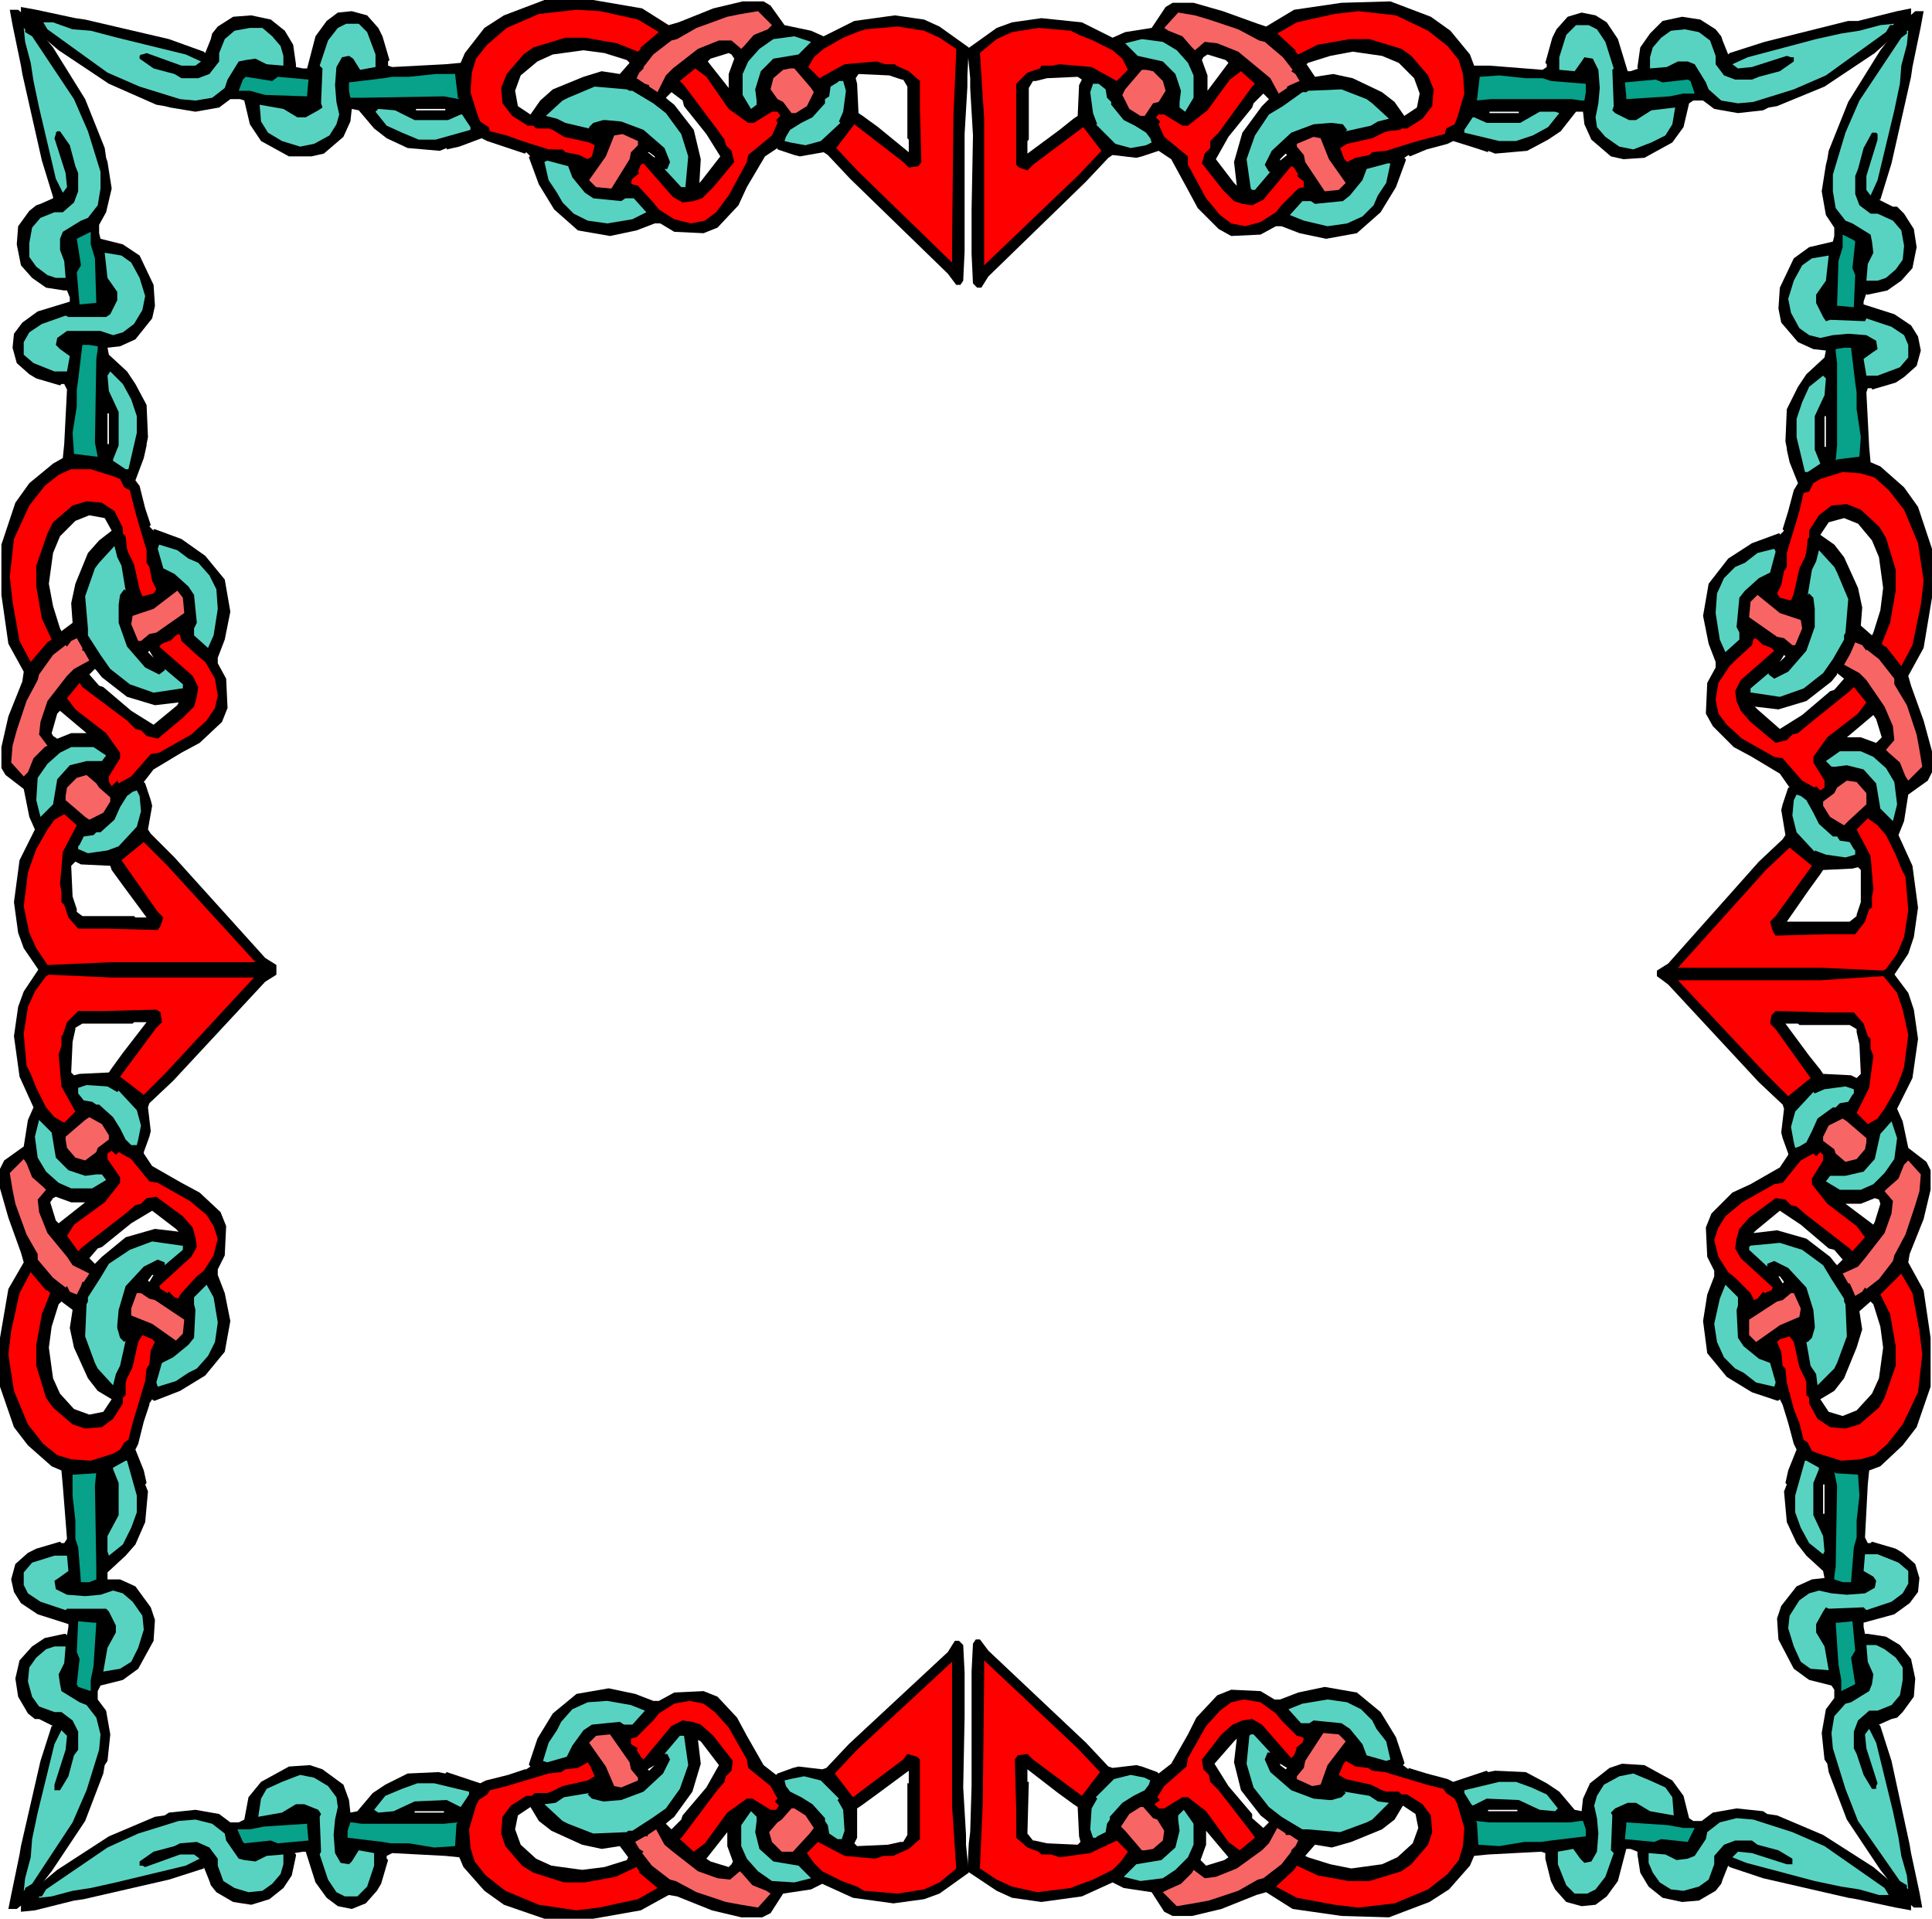 <svg xmlns="http://www.w3.org/2000/svg" fill-rule="evenodd" height="4.578in" preserveAspectRatio="none" stroke-linecap="round" viewBox="0 0 1384 1374" width="4.61in"><style>.brush1{fill:#000}.pen1{stroke:none}.brush2{fill:red}.brush3{fill:#59d3c1}.brush4{fill:#f76565}.brush5{fill:#08a18a}</style><path class="pen1 brush1" d="m59 691 33 1 52-1h30l21 1 3 3v3l-8 5-66 71-17 16-1 3 2 17-1 4-4 11v1l6 9 21 12 13 7 15 14 4 10-1 21-5 10v4l5 13 4 20-4 22-14 17-18 11-18 7h-1l-1-1-2 3v1l-4 12-4 16-2 4 6 15 2 9-1 1 2 5-2 22-7 16-7 8-13 12v5h9l11 5 11 15 3 9-1 15-11 20-11 8-16 4-2 4v6l6 8 3 17-2 19-2 3-1 6-13 34-24 36-15 19-10 8H6l2-10 6-29 1-6 14-61 8-25h1l-10-5h-3l-5-4-7-12-2-13 3-13 9-10 9-6 14-3h1l1 1 1-6v-2l-22-7-12-8-5-8-2-9 3-11 9-8 6-3 17-5 1 1h2l2-3-3-38-1-11-7-3-17-15-10-13-10-29v-35l6-35 11-19-2-7-9-25-6-21v-14l3-6 14-10 3-19 4-9-10-22-4-29 3-21 4-11 14-21 21 2h7zm29 63-8 11-2 3-21 1-4 1-2-2 1-22 2-9v-1l5-3h36l1-1h9l-17 22zM61 861l-19 15-2-2-4-13 2-3 2-1 11 4h10zm67 21-17-2-21 6-17 14-4 4-1 1-4-4 6-7 3-1 21-17 15-9 17 13 2 2zm-21 36-1-1 3-4h1l-3 5zm-57 33 3 14 10 22 7 9 10 6-6 9-10 2-11-4-10-11-5-11-3-22 2-15 5-16 2-2 8 6-2 13zm27 113v21-21z"/><path class="pen1 brush1" d="m59 699 34-2 51 1h31l20-1 3-2v-4l-8-5-65-72-17-17-2-3 3-17-1-4-4-12-1-1 7-9 20-12 13-7 16-15 4-10-1-21-6-11v-4l5-13 4-20-4-23-14-17-17-12-19-7h-1v1l-3-3 1-1-4-12-4-16-3-4 6-16 2-9v-1l1-5-1-23-8-15-6-9-13-12-1-5 9-1 11-5 12-15 2-9-1-15-10-21-12-8-16-4-1-4v-6l5-9 4-17-3-19-1-3-1-7-14-35-23-37-16-19-9-8H7l2 11 6 29 1 6 14 62 8 26v1l-9 4-3 1-5 4-8 11-1 13 3 15 8 9 10 7 13 2h2l2 5v3l-23 7-11 8-6 8-1 10 3 11 9 8 5 3 17 5 1-1h2l2 4-2 39-1 10-7 4-17 14-10 14-10 30v36l5 35 11 20-1 7-10 25-5 22v15l3 5 13 10 4 20 4 9-11 22-4 30 3 22 4 11 15 22 20-2h7zm29-65-8-11-1-3-21-1-4-2-3 3 1 22 3 9v2l4 3h37l1 1h8l-17-23zM62 525l-19-16-2 2-4 14 1 2 3 2 10-4h11zm66-22-17 2-20-6-18-14-4-5-1-1-4 4 7 8 3 1 20 17 16 10 17-14 1-2zm-21-37-1 1 4 4-3-5zm-56-34 3-14 9-22 8-9 9-7-5-9-11-2-10 4-11 11-5 12-3 22 3 16 5 16 1 2 8-6-1-14zm26-114h1v-22h-1v22zm1248 374-33 2-52-1h-30l-20 1-3 2v3l8 6 65 70 17 16 1 3-2 17 1 4 4 11v1l-6 9-21 12-13 6-15 15-4 10 1 21 5 10v4l-5 13-3 19 3 23 14 17 18 11 18 6h1l1-1 2 4 4 13 4 15 2 4-6 15-2 9 1 1-2 5 2 22 7 15 7 9 12 11 1 5-9 1-11 5-11 14-3 9 1 15 11 21 11 8 16 4 2 3v6l-6 8-3 17 2 19 2 3 1 6 13 34 24 36 15 19 9 8h6l-2-11-6-28-1-6-13-60-8-25-1-1 9-4 4-1 4-4 8-11 1-13-3-14-8-10-10-6-13-2h-2l-1-5v-3l22-6 11-8 6-8 1-10-3-10-9-8-5-3-17-5-1 1h-2l-2-4 2-38 1-10 8-3 16-15 10-13 10-29v-35l-5-34-11-20 1-6 10-25 5-21v-14l-3-6-13-10-4-19-4-9 11-22 4-28-3-21-4-12-15-20-20 1h-7zm-29 64 8 10 2 3 20 1 4 2 3-3-1-21-2-9v-2l-5-3h-36l-1-1h-9l17 23zm26 106 20 15 1-2 4-13-1-3-3-1-10 4h-11zm-66 21 17-2 21 6 17 13 4 5 1 1 4-4-6-7-4-1-20-17-15-10-17 14-2 2zm21 36 1-1-3-4h-1l3 5zm57 33-4 13-9 22-7 9-10 6 6 9 10 3 10-4 11-12 5-11 3-22-2-15-5-16-2-2-8 7 2 13zm-27 111h-1v21h1v-21z"/><path class="pen1 brush1" d="m1325 703-33-2-51 1h-31l-20-1-3-2v-4l8-5 65-73 17-16 2-3-3-18 1-4 4-12h1l-7-10-20-12-13-7-15-15-5-9 1-22 6-11v-4l-5-13-4-20 4-23 14-18 17-11 19-7h1v1l3-3-1-1 4-13 4-15 3-5-6-15-2-9v-1l-1-5 1-23 8-16 6-9 13-12 1-5-9-1-11-5-12-14-2-10 1-15 10-21 11-8 17-4 1-4v-6l-6-9-3-17 3-19 1-4 1-6 14-35 23-37 15-19 10-9h6l-2 11-6 29-1 7-14 62-8 26h-1l10 5h3l5 5 7 11 2 13-3 15-8 9-10 7-14 3h-1v-1l-2 6v2l22 7 12 8 5 8 2 10-3 11-9 8-6 4-17 5v-1h-3l-1 3 2 39 1 11 7 3 17 15 10 14 10 30v35l-6 36-11 20 2 7 9 25 6 22v15l-3 6-14 10-3 19-4 10 10 22 4 30-3 21-4 12-14 21-20-1h-8zm-29-66 8-11 2-3 21-1 4-1 2 2v23l-3 9v1l-5 4h-45l16-23zm27-109 19-16 2 3 4 13-2 2-2 2-11-4h-10zm-66-22 17 2 20-6 18-14 4-5v-1l5 4-7 8-3 1-20 17-16 10-16-14-2-2zm21-37 1 1-4 4 3-5zm56-34-3-14-10-22-7-9-10-7 6-9 11-3 10 4 10 12 5 12 3 22-2 16-5 16-1 2-8-7 1-13zm-26-115h-1v-22h1v22zm-616 994-2-34 1-51v-31l-1-20-3-3h-3l-5 8-71 66-16 17-3 1-17-2-4 1-11 4-1 1-9-7-12-21-7-13-14-15-10-4-21 1-11 6h-4l-13-5-19-4-23 4-17 14-11 18-6 18v1l1 1-3 2h-1l-12 4-16 4-4 2-15-5-9-3-1 1-5-1-22 1-16 8-9 6-11 13-5 1-1-9-4-11-15-11-9-3-15 1-20 11-9 11-3 16-4 2h-6l-8-6-17-3-19 2-3 2-7 1-33 14-37 24-18 15-8 10v5l10-1 28-7 7-1 61-14 25-8v-1l4 10 1 3 4 5 12 7 13 2 13-4 10-8 6-9 3-14v-1l-1-1 6-1h2l7 22 8 11 8 6 10 2 10-4 8-9 3-5 5-17-1-1v-2l4-2 38 2 10 1 3 7 15 17 14 10 29 10h35l34-6 20-11 6 1 25 10 21 5h15l6-3 9-14 20-3 8-4 22 10 29 4 22-3 11-4 21-15-2-20v-7zm-64-29-11 8-3 2v21l-2 4 2 2 22-1 9-2h2l3-5v-37h1v-9l-23 17zm-107 27-15 19 3 2 13 4 2-2 1-2-4-11v-10zm-21-66 2 17-6 20-13 18-5 4-1 1 4 4 7-7 1-3 17-20 9-16-13-17-2-1zm-36 21 1 1 4-4-5 3zm-33 57-14-3-22-10-9-7-6-10-9 6-2 10 4 11 11 10 11 5 22 3 16-2 16-5 1-2-6-8-13 2zm-113-26v-1h-21v1h21zM693 62l-2 34v84l-1 21-2 3h-3l-6-8-70-68-16-17-3-2-17 3-4-1-12-4v-1l-9 6-13 22-6 13-15 16-10 4-21-1-10-6h-4l-13 5-19 4-23-4-17-15-11-18-7-19v-1h1l-3-3-1 1-12-4-15-5-4-2-16 6-9 2v-1l-5 2-23-2-15-7-9-7-11-13-5-1-1 9-5 11-14 12-9 2h-16l-20-11-8-12-4-17-3-1h-7l-8 6-17 3-18-3-4-1-6-1-34-15-36-24-19-16-8-9V5l11 2 28 6 7 1 60 14 25 9 1 1 4-10 1-4 4-5 11-7 13-1 14 3 10 8 6 10 2 14v2l5 1h3l6-23 8-11 8-6 10-1 11 3 8 9 3 6 5 17-1 1v3l3 1 38-2 11-1 3-7 14-18 14-9 29-11h35l35 6 19 12 7-2 25-10 21-5h15l5 3 10 14 19 4 9 4 22-11 29-4 21 3 11 5 21 15-1 20v8zm-64 29-11-8-3-2-1-21-1-4 2-3 22 1 9 3h1l3 5v37l1 1v9l-22-18zM522 63l-15-19 2-2 13-4 2 1 2 3-4 11v10zm-21 68 1-17-5-21-14-18-5-4-1-1 4-4 8 6 1 4 16 20 10 16-14 18-1 1zm-37-22h1l4 3v1l-5-4zm-33-58-13 4-22 9-9 8-7 10-9-6-2-11 4-11 12-10 11-5 22-3 15 2 16 5 2 2-7 8-13-2zM319 78v1h-21v-1h21z"/><path class="pen1 brush1" d="m695 1312 1-33v-82l1-20 2-3h3l6 8 70 66 16 17 3 1 17-2 4 1 11 4 1 1 9-7 12-21 6-12 15-16 10-4 21 1 10 6h4l13-5 19-4 23 4 17 14 11 18 6 18v1l-1 1 4 3v-1l13 4 15 4 4 2 15-5 9-3 1 1 5-1 22 1 15 8 9 6 11 13 5 1 1-9 5-11 14-11 9-3 16 1 20 11 8 11 4 16 3 2h6l8-6 17-3 19 2 3 2 7 1 33 14 36 23 19 16 8 9v6l-11-2-28-6-6-1-61-14-24-8-1-1-4 10-1 3-4 5-12 7-12 1-14-3-10-8-6-10-2-13v-2l-5-2h-3l-6 23-8 11-8 6-10 1-11-3-8-9-3-6-4-16v-4l-3-1-38 2-10 1-3 7-15 17-14 9-29 11-34-1-35-5-19-12-7 2-25 10-21 5h-14l-6-3-9-14-20-3-8-4-22 10-29 4-21-3-11-5-21-14 1-20 1-8zm63-28 11 8 3 2 1 21 1 4-2 2-22-1-9-2h-1l-4-5 1-37h-1v-9l22 17zm106 27 16 19-3 2-13 4-2-2-2-2 4-11v-10zm22-66-2 17 5 20 14 18 5 4 1 1-4 4-8-7v-3l-17-20-10-16 14-16 2-2zm36 21-1 1-4-3v-1l5 3zm32 57 14-4 22-9 9-7 6-10 9 6 2 10-4 11-11 10-11 5-22 3-15-3-16-5-2-1 7-8 12 2zm112-26v-1h21v1h-21zM695 63l2 34-1 53v32l1 21 3 3h3l5-8 70-68 16-17 3-2 17 2 4-1 12-4 9 6 12 22 7 13 15 15 9 5 21-1 11-6h4l13 5 19 4 22-4 17-15 11-18 7-19v-1l-1-1 3-2 1 1 12-5 15-4 4-2 16 5 9 3v-1l5 2 23-2 15-8 9-6 11-14h5l1 9 5 11 14 12 9 2 15-1 20-11 8-11 4-17 3-2h7l8 6 17 3 18-2 4-2 6-1 34-14 36-24 18-16 8-10V6l-10 2-28 7h-7l-60 15-25 8-1 1-4-10-1-3-4-5-11-7-13-2-14 3-9 9-7 10-2 14v1h1l-6 2h-2l-7-23-8-12-8-5-10-2-10 3-8 9-3 6-5 18 1 1v2l-3 2-38-3h-11l-3-8-14-17-14-10-29-11-35 1-34 5-20 12-6-2-25-9-21-6h-15l-5 3-10 15-19 3-9 4-22-11-29-3-21 3-11 4-21 15 2 21v7zm64 30 10-8 3-2 1-22 2-4-3-2-22 1-8 2h-2l-3 5v37l-1 1v9l23-17zm106-28 15-20-2-2-13-4-3 2-1 2 4 11v11zm21 68-2-17 6-21 14-19 4-4 1-1-4-4-7 7-1 3-17 21-9 16 13 17 2 2zm36-22-1-1-4 4v1l5-4zm33-58 14 3 21 10 9 7 7 10 9-6 2-10-4-11-11-11-12-5-21-3-16 3-16 5-1 1 6 9 13-2zm112 27v1h21v-1h-21z"/><path class="pen1 brush2" d="M172 700h10l-63 68-16 16-17-13 26-35 4-4-1-7-3-2-37 1H56l-8 8-3 9-1 1v7l-2 6 2 23 10 18-8 8-7-4-6-7-7-14-4-10-3-6-2-23 3-19 5-11 8-11 2-1 45 2h92zm0-11h11l-63-69-17-17-16 13 26 37 4 4-2 6-2 3-37-1H56l-7-8-3-9-2-2v-7l-1-6 2-23 10-19-9-8-7 4-5 7-8 14-4 11-2 6-3 24 4 19 5 11 8 12h1l45-2h92zm1040 13h-10l63 67 16 16 16-13-25-35-4-4 1-6 3-3 37 1h19l7 8 3 9 2 2v7l2 5-3 23-9 18 8 8 7-4 5-7 8-14 4-10 2-6 3-23-4-18-4-12-9-11-1-1-45 3h-92zm1-9h-11l63-70 17-16 16 13-26 36-4 4 2 7 2 3 37-1h20l7-9 3-9 2-1v-8l1-5-2-24-10-19 8-8 7 5 6 7 7 14 4 10 3 6 2 24-3 19-5 12-8 11-2 1-45-2h-91zm-531 508v-11l-68 63-16 17 13 17 36-27 3-4 7 2 2 2v57l-8 7-9 4-2 1h-7l-6 2-22-2-19-10-8 8 5 7 6 6 14 7 11 4 5 3 24 2 19-3 11-5 11-9 1-1-3-45v-92zm0-1024v11l-67-65-16-17 13-17 35 27 4 4 7-1 2-3-1-38V58l-8-7-9-4-1-1h-7l-6-2-23 2-18 10-8-8 4-7 7-6 14-8 10-4 6-2 23-2 19 3 11 5 12 8v2l-2 46-1 94zm23 1023v-11l67 63 16 17-13 17-35-26-4-4-7 1-2 3 1 37v19l8 7 8 3 2 2h7l6 2 22-3 19-9 8 8-5 7-6 6-14 7-11 4-5 2-24 3-18-4-11-5-12-8v-1l2-45 1-92zm0-1021v11l68-65 16-17-13-17-36 27-4 4-6-2-2-2V60l8-8 9-3 1-2h8l5-1 23 2 18 10 8-8-4-8-7-6-14-7-10-4-6-3-23-2-19 3-11 5-11 9-1 1 3 47v94z"/><path class="pen1 brush3" d="m84 782 1-1 13 14 3 11-2 10-1 4h-4l-4-4-4-8-5-8-10-9h-2l-3-2-6-1-4-5v-4l6-2 15 1 7 4zm1-176 13-14 3-11-1-11-2-4-3 1-4 3-5 8-4 9-10 9h-3l-2 2-7 1-3 6-1 1v2l7 3 14-2 8-3zm1215 177-1-1-13 14-3 11 2 11 1 4 3-1 5-3 4-8 4-9 11-8h2l3-3 6-1 3-5 1-1v-3l-6-2-15 2-7 3zm0-174v1l-13-14-3-12 1-11 2-4 3 1 4 3 5 9 4 8 10 9h3l2 3 7 1 3 5 1 1v3l-7 2-14-2-8-3zm-700 680 1-1-13-13-12-3-10 2-4 1 1 4 3 4 8 4 8 5 9 10v2l2 3 1 6 6 4h3l2-6-1-15-4-7zm1-1202 1 1-14 13-11 3-11-2-4-1 1-3 3-5 8-5 8-4 9-10v-3l3-2 1-7 5-3 1-1h3l2 7-2 15-3 7zm185 1201-1-1 13-13 12-3 10 2 4 2-1 3-3 4-8 4-8 5-9 10v2l-2 3-1 6-6 3-1 1h-2l-2-6 1-15 4-7zm0-1199h-1l14 14 11 3 11-2 4-2-1-3-3-4-8-5-8-4-9-11v-2l-3-3-1-6-5-4h-4l-2 6 2 15 3 8z"/><path class="pen1 brush4" d="M78 813v3l-8 6-1 3-8 6-7-2-6-7-1-6v-2l14-12 3-2 9 5 5 8zm1-239v-3l-8-7-2-3-7-6-7 2-7 7-1 6v3l14 12 3 2 10-5 5-8zm1227 240v3l8 6 1 3 7 6 8-2 6-7 1-5v-3l-14-12-3-2-10 5-4 8zm0-237v-3l8-6 2-4 7-5 7 1 7 8v8l-13 12-3 3-10-6-5-8zm-737 718h-2l-7 8-3 2-6 7 2 7 7 7h8l12-13 3-4-6-9-8-5zm1-1214h-3l-6-8-4-2-5-7 2-8 7-6 5-1h3l12 14 2 3-5 10-8 5zm247 1213h2l7 8 3 1 5 8-1 7-7 6-6 1h-2l-12-14-3-3 6-9 8-5zm0-1211h3l6-9 4-1 5-8-2-7-7-7-5-1h-3l-12 14-2 4 5 10 8 5z"/><path class="pen1 brush3" d="m40 829 9 9 12 4 8-1h4l3 4-10 6H51l-9-4-9-8-6-10-2-15 3-12 9 9 3 18zm1-271 9-10 12-3h11l3-4-9-6H51l-8 4-9 8-7 10-1 16 3 12 9-9 3-18zm1302 272-8 9-13 3h-11l-3 4 10 6h15l9-4 8-8 7-10 2-15-4-12-8 9-4 18zm1-269-9-10-12-3-8 1h-3l-4-4 10-7h15l9 4 9 8 6 10 2 16-3 12-9-9-3-18zm-790 772-10-9-3-12 1-8v-3l-4-4-7 10v15l4 9 8 9 10 7 16 1 12-3-9-9-18-3zm0-1291-9 9-4 13 1 8v3l-4 3-6-10V53l4-9 8-9 10-7 15-2 12 4-9 9-18 3zm278 1290 10-9 3-12-1-8v-3l4-4 7 10v15l-4 9-9 9-9 6-16 2-12-3 9-9 18-3zm1-1288 9 9 4 12-1 8v4l4 3 6-10V54l-4-9-8-9-10-6-15-2-12 3 9 9 18 4z"/><path class="pen1 brush2" d="m85 825 9 5 13 16 6 1 23 13 12 10 5 8 3 9-3 12-7 11-5 4-11 12-2 3v1l-3-1-4-4-1 1-5-3-1-2 23-21 4-7-1-7-2-7-7-8-19-14-7 1-4 4-4 1-7 6-31 24-3 3-8-11 5-8 22-16 11-14v-4l-9-13v-4l3-2 3 3 2-2zm0-264 9-5 14-16 6-1 23-13 11-10 6-9 2-9-2-12-7-12-5-4-12-11-1-4-1-1-2 1-4 4h-1l-5 2-2 2 24 21 4 8-1 7-2 7-8 8-18 15-8-2-4-4-4-1-6-6-32-24-2-3-9 11 6 8 22 17 10 14v4l-8 13v4l2 3 4-4 1 2zm1214 265-9 5-13 16-6 1-23 13-12 10-5 8-3 9 3 12 7 11 5 4 11 11 2 4v1l3-1 4-5 1 1 5-2 1-2-23-21-4-7 1-7 2-7 7-8 19-14 7 1 4 4 4 1 7 6 31 24 2 2 9-10-6-8-21-16-11-14v-4l8-13v-4l-2-2-3 3-2-2zm1-262-9-5-14-16-6-1-23-13-11-10-6-8-2-10 2-12 8-12 4-4 12-11 1-4 1-1 2 1 4 4h1l5 2 2 2-24 21-4 8 1 7 3 7 7 8 18 15 8-2 4-4 4-1 6-5 31-25 3-3 9 11-6 8-22 17-10 14v4l8 13v5l-3 2-3-3-1 1zm-743 724-5-9-16-13-1-6-13-23-10-11-8-6-10-2-11 2-11 7-4 5-12 12-4 1v4l5 3-1 1 3 5 2 2 20-24 8-4 7 1 6 2 9 8 14 18-1 7-4 4-1 4-6 7-24 32-2 2 10 9 8-6 16-22 14-10h4l13 8h4l2-3-3-3 2-2zm0-1200-4 9-17 14-1 5-13 24-9 12-8 6-10 2-12-3-11-7-4-5-11-12-4-1-1-1 1-3 5-4-1-1 2-5 2-1 21 24 7 4 8-1 6-2 8-8 15-18-2-8-4-4-1-4-5-7-24-32-3-3 11-9 8 6 16 23 14 10h4l13-8h4l2 3-3 3 1 2zm272 1199 5-8 16-14 1-6 13-23 10-11 8-6 9-2 12 2 11 8 4 5 11 11 4 1 1 1-1 3-5 4h1l-2 5-2 2-21-24-7-4-7 1-7 3-8 7-14 18 1 7 4 4 1 5 6 6 24 31 2 3-11 9-8-6-16-22-13-10h-4l-13 8h-4l-3-3 4-3-2-2zm1-1198 4 9 17 14v6l13 24 10 12 8 6 10 2 11-3 11-7 4-5 12-12 4-1v-4l-5-4 1-1-3-5-2-1-20 24-8 4-7-1-6-2-8-8-15-19 2-7 4-4v-5l6-6 24-33 2-2-10-9-8 6-16 22-14 11h-4l-13-8h-4l-2 2 3 3-1 2z"/><path class="pen1 brush4" d="m23 843 8 7 2 2-6 7 1 9 6 15 14 17 4 6 12 6-4 6h-1l-1 3-3 6-5-2-2-4-1 1-9-7-11-13v-4l-8-14-8-22-2-10-2-12 10-10 2 3 4 10zm1-300 8-8 2-1-6-8 1-9 5-15 14-18 5-5 11-6-4-7h-1v-2l-4-7-4 2-3 4-1-1-9 7-10 14-1 4-8 15-7 21-3 11-1 12 9 10 3-3 4-10zm1336 301-8 7-2 2 6 7-1 9-5 14-14 18-5 6-11 5 4 7h1l1 2 3 7 5-3 2-3 1 1 9-7 10-13 1-4 8-15 7-21 3-10 1-12-9-10-3 3-4 10zm1-298-8-7-2-2 6-7-1-10-6-14-13-19-5-5-11-6 4-7 1-2 3-7 5 2 3 4v-1l9 7 11 14v4l9 15 7 21 2 11 2 12-10 10-2-3-4-10zm-822 804-7-8-2-2-7 6-9-1-14-5-18-14-6-5-6-11-6 4v1h-2l-7 4 3 5 3 2-1 1 7 9 13 10 4 1 15 8 21 7 11 2 12 2 9-10-3-2-10-4zm1-1325-7 8-2 2-7-6h-9l-15 6-18 14-5 5-6 12-6-4v-1l-3-1-6-4 2-4 3-3v-1l7-9 13-10 4-1 14-8 22-8 10-2 12-2 10 10-3 3-10 4zm306 1324 8-8 1-2 8 6 8-1 15-6 18-13 5-5 6-11 6 4v1h3l6 4-2 4-3 3v1l-7 9-13 10-4 1-14 8-21 7-11 2-12 2-10-10 4-2 9-4zm1-1323 7 8 2 2 7-6 9 1 15 6 17 14 6 5 6 11 6-4v-1l2-1 7-3-3-5-3-2 1-1-7-9-13-11-4-1-15-8-21-7-10-3-12-2-10 11 3 2 10 4z"/><path class="pen1 brush3" d="M131 892v3l-13 11v-2l-5-2-10 5-13 14-5 17-1 11v2l2 7 3 3 1-1-4 18-3 6-2 8-11-12-2-4-7-19 1-23 1-2v-3l9-14 6-10 15-10 16-6 21 3h1zm0-399v-3l-13-11v1l-4 3-10-5-13-15-6-17v-13l1-7 3-4 1 1-3-18-3-6-2-8-11 12-3 4-7 20 2 23v5l9 14 7 10 14 11 17 6 20-3h1zm1122 400v2l13 12v-2l5-2 10 5 13 14 5 16 1 11v2l-2 7-3 3h-1l3 17 4 6 1 8 12-12 2-4 7-19-1-23-1-2v-2l-9-14-6-10-15-11-16-5-21 2-1 1zm1-397v-3l13-11v1l4 3 10-5 13-15 6-17v-13l-1-8-3-3-1 1 3-18 3-6 2-8 11 12 2 4 8 19-2 24-1 2v3l-8 14-7 10-14 11-17 6-20-3h-1zm-764 747h-3l-11 13h2l2 4-5 10-14 13-16 6-12 1h-1l-8-2-3-3 1-1-18 3-6 4-8 1 13 12 4 2 18 7 24-1 1-1h3l14-9 10-7 10-14 6-17-3-21zm0-1109h-2l-12-13h2l2-5-4-10-15-13-16-6-11-1h-2l-7 2-3 3v1l-17-4-6-3-8-2 12-11 4-2 19-8 23 2 2 1h2l15 9 9 7 11 15 5 16-2 22h-1zm406 1108h2l12 13h-2l-2 5 4 9 15 13 16 6 11 1h2l7-2 3-3-1-1 18 3 6 4 8 1-12 12-4 2-19 7-23-2h-4l-15-9-9-7-11-14-5-17 2-20 1-1zm1-1106h2l11-13h-1l-3-5 5-10 14-13 16-6 12-1h1l8 1 3 4-1 1 18-4 5-3 8-2-12-11-4-3-18-7-24 1-1 1h-3l-14 10-10 6-10 15-6 17 3 21 1 1z"/><path class="pen1 brush2" d="m34 924 2 2-6 15-4 22v15l7 23 5 7 14 12 9 3 12-1 8-6 7-11v-4l2-2v-9l1-3 4-8 4-18 3-5 7 3 2 2-3 6-1 10-2 3-1 9-6 20-3 10-3 12-3 2-3 5-5 3-16 5-14-1-10-3-10-8-11-14-10-24-4-26 2-17 6-27 8-15 11 13h1zm0-464 3-2-7-15-4-23v-15l8-23 4-8 14-12 10-3 11 1 9 6 6 12v4l2 2 1 9 1 3 4 8 4 18 2 5 8-2 2-3-3-6-2-10-2-3v-9l-6-20-3-11-3-12-4-2-3-6-5-2-16-5H51l-9 4-10 8-11 14-11 24-3 27 2 18 5 28 8 15 12-14zm1316 464-3 3 7 14 4 23v14l-8 23-4 7-14 12-10 3-11-1-9-6-6-11v-4l-2-2v-9l-1-3-4-8-4-18-3-4-7 2-2 2 3 7 1 10 2 2 1 10 5 19 4 10 3 12 3 2 3 6 5 2 16 5 14-1 10-3 9-8 11-14 11-23 3-27-2-17-5-27-8-14-12 12zm0-461-2-2 6-15 4-23v-15l-7-23-5-8-13-12-10-4-11 1-9 7-7 11v5l-1 1-1 9-1 4-4 8-4 18-2 5-8-2-2-3 3-6 2-10 2-3v-10l6-20 3-10 3-13 4-1 3-6 5-3 16-5 13 1 10 3 10 9 11 14 10 24 4 27-2 17-6 29-8 15-11-14h-1zm-892 877-2-3-15 7-22 4h-15l-22-7-8-5-12-14-3-9 1-12 6-8 11-7h4l2-2h9l3-1 8-4 18-4 5-3-3-7-2-3-7 4-9 1-3 2-9 1-20 6-10 3-12 3-2 3-6 4-2 4-5 17 1 13 3 10 8 10 14 11 24 10 27 4 16-2 28-6 14-8-13-11v-1zm1-1305-2 2-15-6-23-4h-14l-23 7-7 5-12 14-4 10 1 11 7 9 11 7h4l2 2h9l3 1 8 5 18 4 4 2-2 8-3 2-6-3-10-2-2-2h-10l-19-6-11-4-12-3-1-3-6-4-2-5-5-16 1-14 3-10 8-10 14-12 23-10 27-3 17 1 27 6 15 9-13 11v1zm468 1304 2-3 15 7 22 4h15l23-7 7-5 12-14 3-9-1-12-6-8-11-7h-4l-2-2h-9l-3-1-8-4-18-4-5-3 3-7 2-3 7 4 9 1 3 2 9 1 20 6 10 3 12 3 2 3 6 4 2 4 5 17-1 13-3 10-8 10-14 11-24 10-26 3-17-2-27-5-15-8 13-12zm1-1302 2 2 14-7 23-4h14l23 7 7 5 12 14 4 10-1 12-7 9-11 7h-4l-1 1-9 1-3 1-8 4-18 4-5 3 3 8 2 2 6-3 10-2 2-2 10-1 19-6 11-3 12-3 1-4 6-3 2-5 5-17-1-14-3-10-8-10-14-11-23-11-27-3-17 2-27 6-14 8 13 12v1z"/><path class="pen1 brush3" d="m156 947-2 14-5 10-8 9-6 3-9 6-13 4-1-3 4-14 8-4 11-9 4-5 1-20-1-4v-5l9-9 5 9 3 18zm0-511-1-14-5-10-8-9-7-3-8-6-13-4-1 3 4 14 8 4 10 9 4 6 2 20-2 4v5l10 9 4-9 3-19zm1072 512 2 13 5 11 8 8 6 3 9 7 13 3 1-3-4-14-8-3-11-9-4-6-1-20 1-3v-6l-9-9-4 10-4 18zm1-509 1-14 5-11 8-8 7-3 9-7 12-3 1 2-4 15-8 4-10 9-4 5-2 21 2 4v5l-10 9-4-9-3-19zm-794 779-14 1-11 5-8 9-3 6-6 9-4 13 3 1 14-4 4-8 8-11 6-4 20-2 3 2h6l9-10-10-4-17-3zm0-1058-14-2-10-5-8-8-4-7-6-9-3-13 2-1 15 4 3 8 9 11 6 4 20 2 3-2h6l9 10-10 5-18 3zm516 1057 14 2 10 5 8 8 3 6 7 9 3 13-3 1-14-4-3-8-9-11-6-4-20-2-3 2h-6l-9-10 10-4 18-3zm0-1055 14-2 11-5 8-8 3-7 6-9 3-14h-2l-15 4-3 8-9 11-5 4-20 2-3-2h-6l-9 10 10 4 17 4z"/><path class="pen1 brush4" d="m107 930 4 1 21 14-1 10-5 5-17-12-15-6v-5l4-11h3l6 4zm0-476 5-1 20-14-1-11-4-5-17 13-15 5-1 6 5 12h2l6-5zm1170 477-4 1-20 13v11l5 5 17-12 14-6 1-6-5-11h-2l-6 5zm1-474-5-1-20-14 1-11 5-5 16 13 15 5 1 6-5 12h-2l-6-5zm-826 810-1-5-14-20-10 1-5 5 12 17 6 14 5 1 12-5v-2l-5-6zm0-1158-1 5-13 21-11-1-5-5 12-17 6-15 6-1 11 5v3l-5 5zm482 1157 1-5 13-20 11 1 5 5-13 17-5 14-6 1-11-5v-2l5-6zm0-1155 1 5 14 21 10-1 5-5-12-17-6-15-5-1-12 5v2l5 6z"/><path class="pen1 brush3" d="M98 1071v12l-4 11-6 12-10 8-1-3v-11l8-15v-23l-4-10v-1l9-5h1l7 25zm0-761v-12l-4-12-6-11-9-9-2 3 1 11 7 15v24l-4 10v1l9 6h2l6-26zm1188 761v12l4 11 6 11 10 8 1-2-1-11-7-15v-23l4-10v-1l-9-5h-1l-7 25zm1-758v-13l4-12 5-11 10-8 2 2-1 12-7 15v24l4 10-9 6h-2l-6-25zm-976 964h-12l-11 4-12 5-8 10 3 2 11-1 15-7 23-1 10 5 6-9v-2l-25-6zm1-1177h-12l-12-5-11-5-8-10 2-2 12 1 14 7h24l9-4h1l6 9v2l-25 7zm762 1176h12l11 4 11 5 8 10-2 2-11-1-15-7-23-1-10 5-1-1-5-8v-2l25-6zm0-1175h12l12-4 11-6 8-10-3-1h-11l-14 8h-24l-9-4h-1l-6 9v2l25 6z"/><path class="pen1 brush5" d="M69 1122v9l-5 2h-6l-2-25-2-6v-13l-2-18v-15l17-1v-1l-1 10 1 58zm0-865 1-7v-2l-6-1h-5l-3 25-1 7v12l-3 19 1 15 16 2h1l-2-10 1-60zm1246 865-1 7v2l6 2h6l2-25 2-7v-12l2-18-1-15-16-1-1-1 2 10-1 58zm1-862-1-8v-2l6-1h5l3 25 1 7v12l3 20-1 14-16 2-1 1 1-11v-59zM259 1306l-7-1h-1l-2 6v5l25 3 6 1h13l18 3 15-1 1-16 1-1-10 1h-59zm1-1236h-9l-1-5v-6l25-3 6-1h12l19-2h14l2 17 1 1-11-2-58 1zm865 1235 7-1h2l2 6v5l-25 3-7 1h-12l-18 3-15-1-1-16-1-1 10 1h58zm1-1234 7 1h2l1-6v-6l-25-2-6-2h-12l-19-2-14 1-2 17h-1l11-1h58z"/><path class="pen1 brush3" d="m49 1125-7 5-3 2 1 6 8 4 13 1 11-1 9-3 7 2 7 6 7 10 1 10-4 13-5 10-8 5-12 2 3-17 6-11v-5l-5-10-2-2H48l-1 1-18-6-9-6-3-6v-9l6-7 16-5h9l1 11zm1-870-7-5-3-3 1-5 7-5h24l9 3 7-2 8-6 6-10 2-10-4-13-6-11-7-5-12-2 2 18 7 10v6l-5 10-3 2H49l-2-1-17 6-9 6-4 7v9l7 6 15 6h9l2-11zm1285 870 7 4 2 3-1 5-7 4-13 1-11-1-9-2-7 2-7 5-7 11-1 9 4 13 5 11 7 5 13 1-3-17-6-10v-6l5-9 2-3 2 1 25-1 2 2 18-6 8-6 4-7v-9l-7-6-15-6h-9l-1 12zm0-868 7-5 3-2-1-6-7-4-13-1-11 1-9 2-8-2-7-5-6-11-2-10 4-13 6-11 7-5 12-2-2 18-7 10v6l5 10 2 3 3-1 25 1 1-2 18 6 9 6 3 7v9l-6 7-16 6h-8l-2-12zM257 1325l-5 8-2 2-6-1-4-7-1-13 1-11 2-9-1-7-6-8-10-6-10-2-13 5-11 5-4 7-2 13 17-3 10-6h6l10 4 2 3-1 2 1 25-1 2 6 18 6 9 6 3h9l7-7 5-15v-9l-11-2zm1-1275-5-8-3-2-5 1-4 7-1 13 1 12 2 9-2 7-5 8-11 6-10 2-13-4-10-6-5-8-1-12 17 3 10 6h6l9-5 3-2-1-3 1-25-2-2 6-18 7-9 6-3h9l6 6 6 16v9l-11 2zm869 1274 5 7 3 3 5-1 4-7 1-13-1-11-2-9 2-7 5-8 11-6 10-2 12 5 11 5 5 7 1 13-17-3-10-6h-6l-9 4-3 3 1 2-1 25 2 2-6 17-7 9-6 3h-9l-6-6-6-15v-9l11-2zm1-1273 5-7 2-3 6 1 4 8 1 13-1 11-2 10 1 7 6 7 10 7 10 2 13-5 10-5 5-8 2-12-17 2-11 7h-5l-10-5-2-2 1-3-1-26 1-1-6-19-6-9-6-3h-9l-7 7-5 16v9l11 1z"/><path class="pen1 brush5" d="m69 1162-2 31-2 10v8l-9-3-1-2 2-18-2-5 1-22 11 1h2zm0-945-1-32-3-10v-9l-8 4-2 1 3 19-3 5 2 23 11-1h1zm1246 945 2 30 2 11v8l8-4 2-1-3-19 3-5-2-21-10 1h-2zm1-943 1-32 3-10v-9l8 4 1 1-2 19 2 5-1 23-11-1h-1zM220 1306l-31 2-10 2h-9l4 9 1 1 19-2 5 2 22-2-1-10v-2zm0-1237-30-1-11-3h-8l3-8 2-2 19 3 4-3 22 2-1 11v1zm945 1236 30 2 11 2h8l-4 8-1 2-19-2-5 2-21-2 1-10v-2zm0-1234 31-2 10-2h8l-3-9-2-1-18 2-5-2-22 2 1 10v2z"/><path class="pen1 brush3" d="m46 1191-4 8 1 7 1 5 13 8 5 2 7 9 3 12-1 11-9 29-10 23-29 44-5 3v1l-1 1 1-9 4-15 1-13 4-19 12-49 5-10 4 4-1 10-8 25v4h4l6-10 4-15 3-4v-13l-4-8-8-6h-5l-11-4-5-7-3-11 1-10 5-7 7-6 6-2h8l-1 12zm0-1004-3-8v-8l2-5 13-8 5-2 7-9 2-12v-12l-9-29-10-23-30-45-5-3v-2l-1-1 1 10 4 15 2 13 4 19 12 51 5 10 3-4-1-10-8-25 1-3v-1l1-1h2l7 10 4 15 2 5v13l-3 8-8 7h-6l-10 4-6 7-2 11v10l5 7 8 6 6 2h7l-1-12zm1292 1003 4 9-1 7-2 5-13 8-4 1-8 9-2 12 1 11 9 29 9 23 30 43 5 3v2l1 1-1-10-4-14-2-13-4-19-12-49-5-10-3 4 1 10 8 25-1 2v2h-3l-6-10-5-15-2-4v-12l3-8 8-7h6l10-4 6-7 2-11v-9l-5-7-8-6-6-3h-7l1 12zm0-1001 4-8-1-8-1-5-13-8-5-2-7-9-2-12v-12l9-30 10-23 30-45 4-3v-2h1l-1 10-4 15-1 13-4 19-12 50-5 11-3-4v-10l8-26v-4l-1-1h-3l-6 11-4 15-2 5v13l3 8 8 6h5l11 5 6 7 2 11-1 10-5 7-7 6-6 2h-8l1-12zM191 1329l-8 4-8-1-4-1-9-13-1-5-9-7-12-3-12 1-29 9-22 10-44 30-3 5h-2v1l9-1 15-4 13-2 18-4 50-12 10-5-4-3h-10l-25 9-2-1h-2v-3l10-7 15-4 4-2 12-1 9 4 6 8v5l4 11 8 5 10 3 10-1 7-5 6-7 2-7v-7l-12 1zm0-1283-8-4-7 1-5 1-8 13-2 6-9 7-12 2-11-1-29-9-23-10-43-31-3-5h-3 10l14 5 13 1 19 5 49 12 11 5-4 3h-10l-25-9-3 1h-1l-1 1v2l10 7 15 4 5 3h12l8-3 7-9v-6l4-10 7-6 11-2h9l7 6 6 7 2 7v7l-12-1zm1002 1282 8 4 8-1 5-2 8-12 1-5 9-7 12-3 12 1 28 9 23 10 43 30 3 5h3-10l-14-4-13-2-19-4-49-13-10-4 4-4 10 1 25 8h4v-4l-10-6-15-4-4-3h-12l-8 3-7 8v6l-4 11-7 5-11 3-9-1-8-5-5-7-3-7v-7l12 1zm1-1280 8-4h7l5 2 8 13 2 5 9 8 12 2 11-1 29-9 23-10 43-31 3-5h2l1-1-10 1-15 4-13 2-18 4-49 13-11 5 4 3 10-1 25-8 3 1h2v3l-10 7-15 4-5 2h-12l-8-3-6-8v-6l-4-11-8-6-10-2-10 1-7 5-6 7-2 7v8l12-1z"/></svg>
